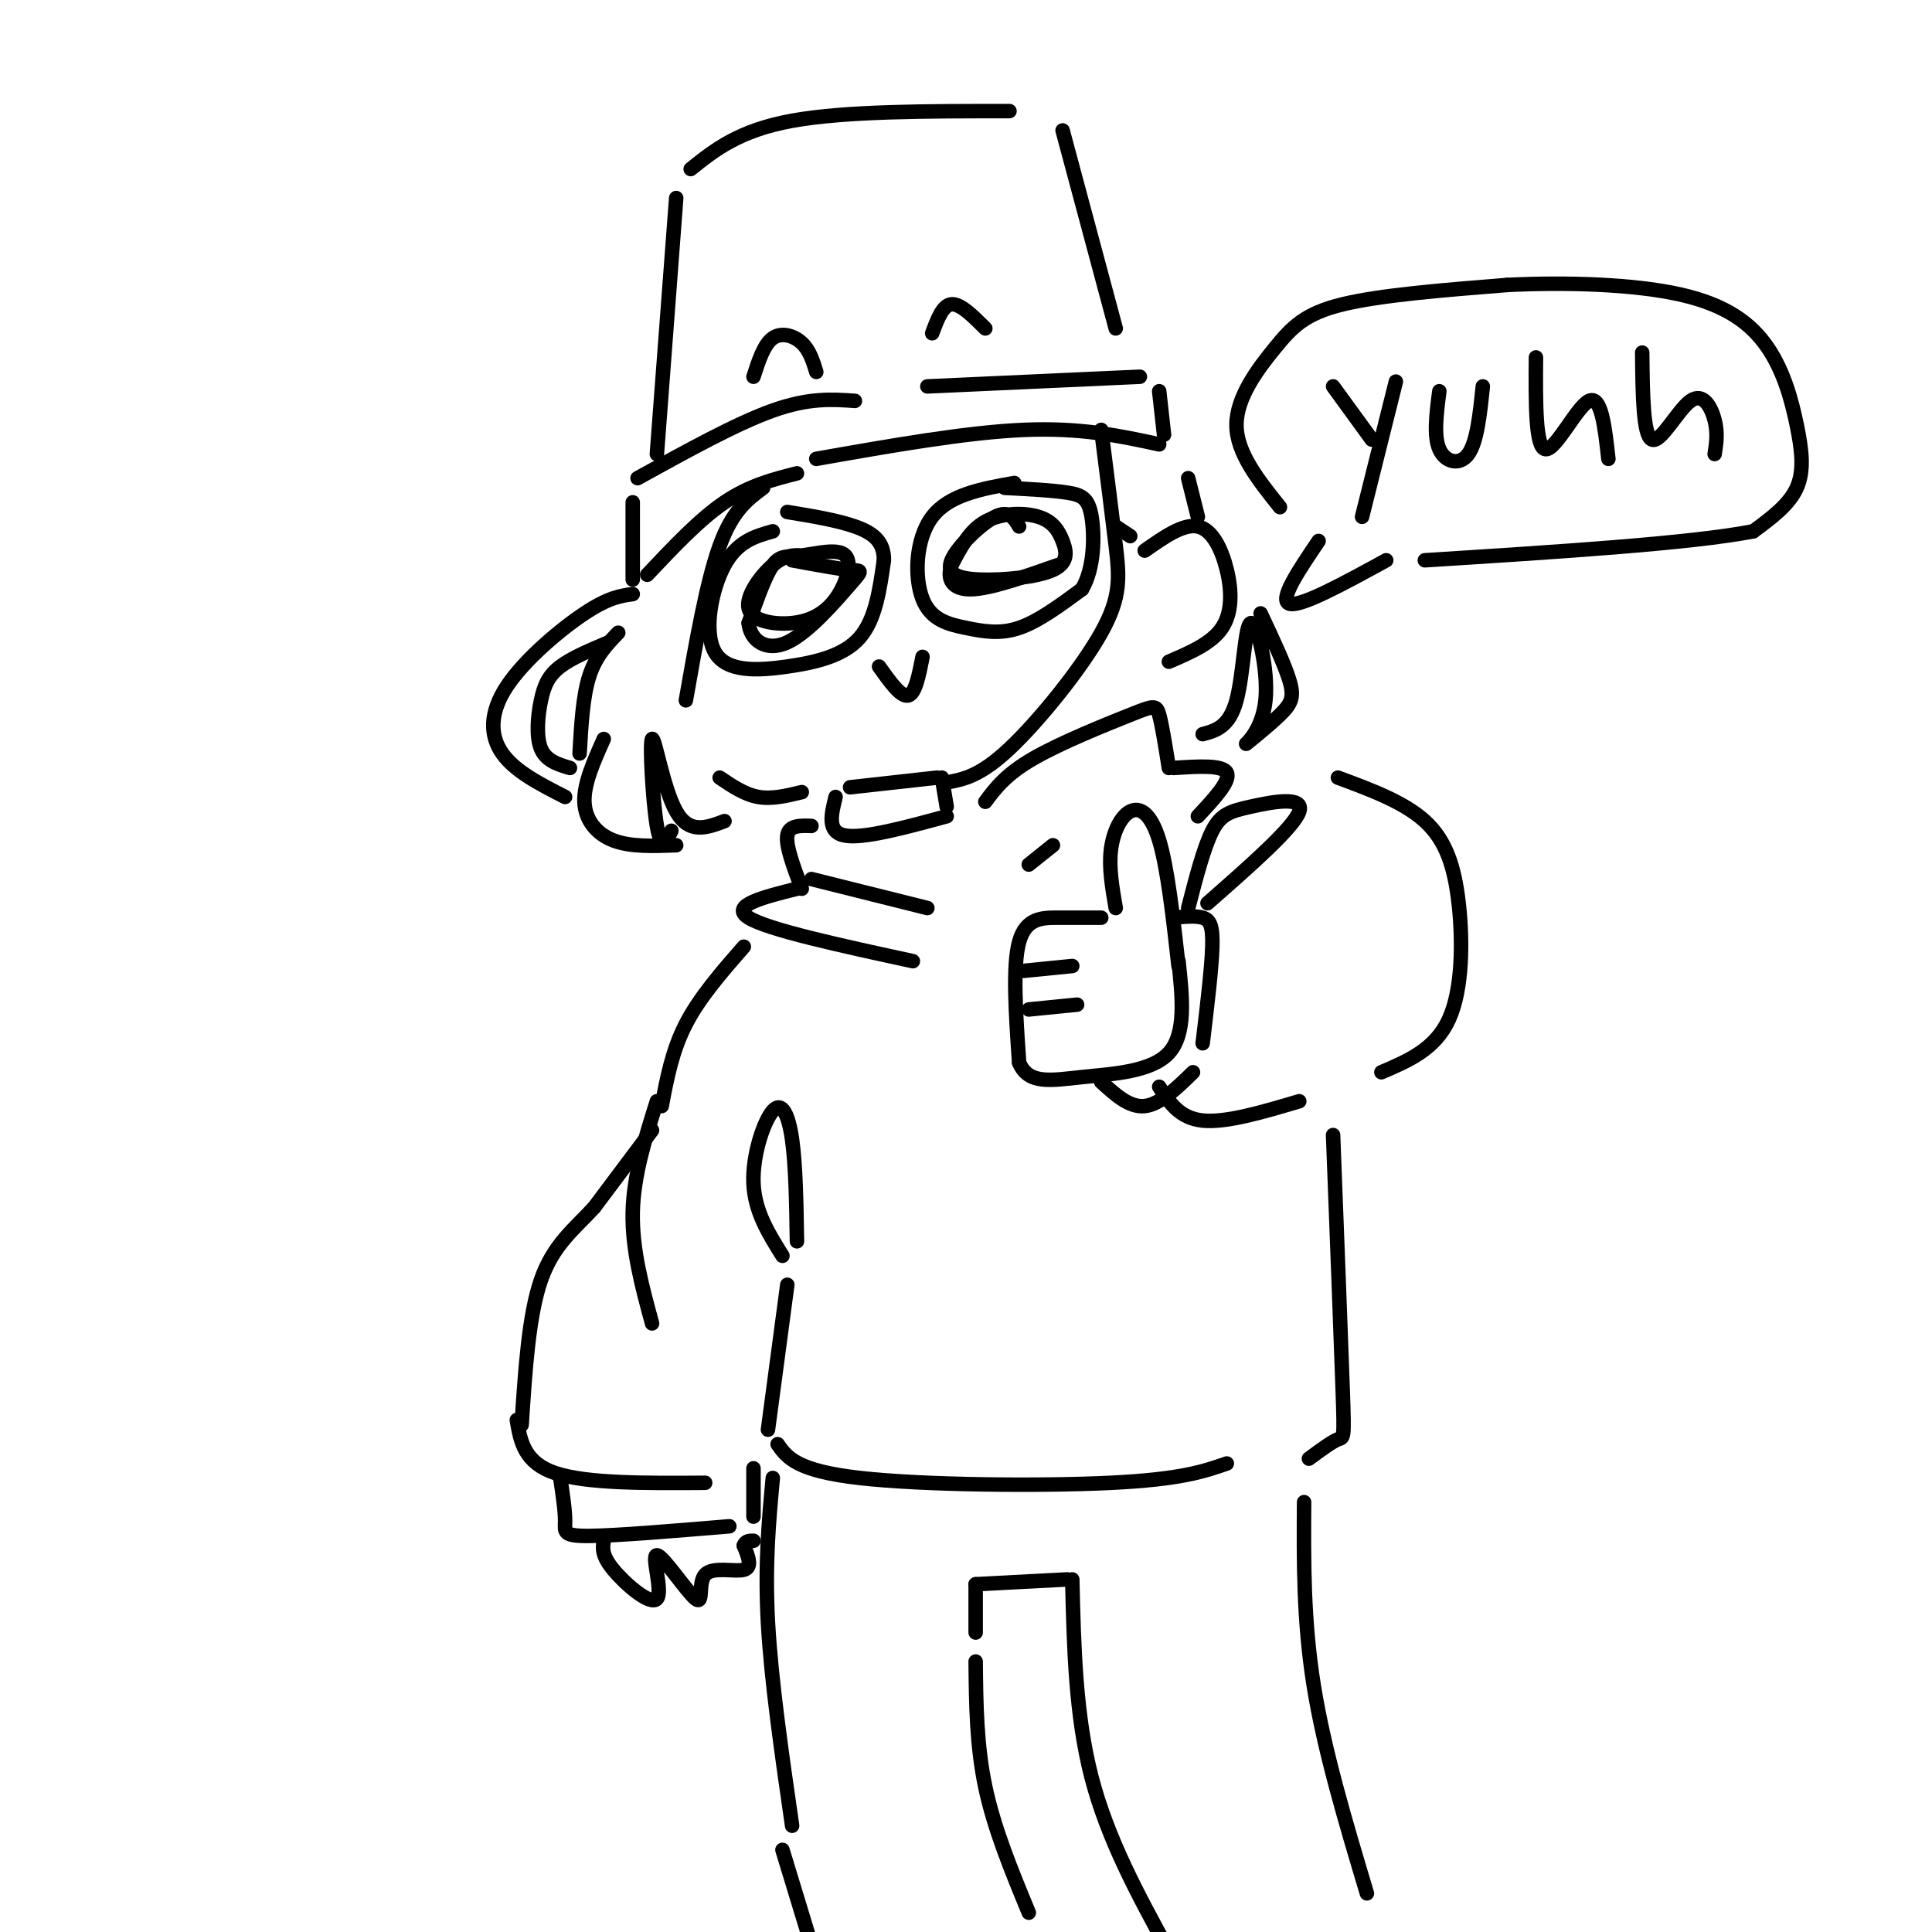 <svg viewBox='0 0 400 400' version='1.1' xmlns='http://www.w3.org/2000/svg' xmlns:xlink='http://www.w3.org/1999/xlink'><g fill='none' stroke='rgb(0,0,0)' stroke-width='3' stroke-linecap='round' stroke-linejoin='round'><path d='M160,110c-3.657,1.033 -7.314,2.067 -10,7c-2.686,4.933 -4.400,13.766 -2,18c2.400,4.234 8.915,3.871 15,3c6.085,-0.871 11.738,-2.249 15,-6c3.262,-3.751 4.131,-9.876 5,-16'/><path d='M183,116c0.067,-3.911 -2.267,-5.689 -6,-7c-3.733,-1.311 -8.867,-2.156 -14,-3'/><path d='M166,115c-1.761,-0.062 -3.522,-0.124 -6,2c-2.478,2.124 -5.674,6.433 -5,9c0.674,2.567 5.217,3.390 9,3c3.783,-0.390 6.807,-1.994 9,-5c2.193,-3.006 3.557,-7.414 2,-9c-1.557,-1.586 -6.035,-0.350 -9,0c-2.965,0.350 -4.419,-0.186 -6,2c-1.581,2.186 -3.291,7.093 -5,12'/><path d='M155,129c0.289,3.448 3.510,6.069 8,4c4.490,-2.069 10.247,-8.826 13,-12c2.753,-3.174 2.501,-2.764 0,-3c-2.501,-0.236 -7.250,-1.118 -12,-2'/><path d='M210,100c-6.753,1.203 -13.506,2.405 -17,7c-3.494,4.595 -3.730,12.582 -2,17c1.730,4.418 5.427,5.266 9,6c3.573,0.734 7.021,1.352 11,0c3.979,-1.352 8.490,-4.676 13,-8'/><path d='M224,122c2.607,-4.345 2.625,-11.208 2,-15c-0.625,-3.792 -1.893,-4.512 -5,-5c-3.107,-0.488 -8.054,-0.744 -13,-1'/><path d='M211,109c-1.028,-1.737 -2.056,-3.474 -5,-2c-2.944,1.474 -7.803,6.160 -9,9c-1.197,2.840 1.269,3.833 6,4c4.731,0.167 11.726,-0.494 15,-2c3.274,-1.506 2.826,-3.857 2,-6c-0.826,-2.143 -2.030,-4.077 -5,-5c-2.970,-0.923 -7.706,-0.835 -11,1c-3.294,1.835 -5.147,5.418 -7,9'/><path d='M197,117c-1.000,2.733 0.000,5.067 4,5c4.000,-0.067 11.000,-2.533 18,-5'/><path d='M182,138c2.250,3.167 4.500,6.333 6,6c1.500,-0.333 2.250,-4.167 3,-8'/><path d='M134,119c5.417,-5.750 10.833,-11.500 16,-15c5.167,-3.500 10.083,-4.750 15,-6'/><path d='M169,95c15.583,-2.750 31.167,-5.500 43,-6c11.833,-0.500 19.917,1.250 28,3'/><path d='M131,120c0.000,0.000 0.000,-16.000 0,-16'/><path d='M132,99c10.250,-5.667 20.500,-11.333 28,-14c7.500,-2.667 12.250,-2.333 17,-2'/><path d='M192,80c0.000,0.000 44.000,-2.000 44,-2'/><path d='M240,81c0.000,0.000 1.000,9.000 1,9'/><path d='M136,94c0.000,0.000 4.000,-53.000 4,-53'/><path d='M143,35c5.000,-4.000 10.000,-8.000 21,-10c11.000,-2.000 28.000,-2.000 45,-2'/><path d='M220,27c0.000,0.000 11.000,41.000 11,41'/><path d='M158,101c-3.167,2.333 -6.333,4.667 -9,12c-2.667,7.333 -4.833,19.667 -7,32'/><path d='M131,123c-2.524,0.357 -5.048,0.714 -10,4c-4.952,3.286 -12.333,9.500 -16,15c-3.667,5.500 -3.619,10.286 -1,14c2.619,3.714 7.810,6.357 13,9'/><path d='M126,133c-3.810,1.595 -7.619,3.190 -10,5c-2.381,1.810 -3.333,3.833 -4,7c-0.667,3.167 -1.048,7.476 0,10c1.048,2.524 3.524,3.262 6,4'/><path d='M120,156c0.333,-5.917 0.667,-11.833 2,-16c1.333,-4.167 3.667,-6.583 6,-9'/><path d='M125,153c-2.067,4.622 -4.133,9.244 -4,13c0.133,3.756 2.467,6.644 6,8c3.533,1.356 8.267,1.178 13,1'/><path d='M139,172c-1.065,2.048 -2.131,4.095 -3,-1c-0.869,-5.095 -1.542,-17.333 -1,-18c0.542,-0.667 2.298,10.238 5,15c2.702,4.762 6.351,3.381 10,2'/><path d='M231,109c0.000,0.000 3.000,2.000 3,2'/><path d='M237,114c4.006,-2.815 8.012,-5.631 11,-5c2.988,0.631 4.958,4.708 6,9c1.042,4.292 1.155,8.798 -1,12c-2.155,3.202 -6.577,5.101 -11,7'/><path d='M246,99c0.000,0.000 2.000,8.000 2,8'/><path d='M261,127c2.512,5.336 5.024,10.673 6,14c0.976,3.327 0.417,4.645 -2,7c-2.417,2.355 -6.692,5.747 -7,6c-0.308,0.253 3.350,-2.633 4,-9c0.650,-6.367 -1.710,-16.214 -3,-16c-1.290,0.214 -1.512,10.490 -3,16c-1.488,5.510 -4.244,6.255 -7,7'/><path d='M228,89c1.119,8.780 2.238,17.560 3,24c0.762,6.440 1.167,10.542 -3,18c-4.167,7.458 -12.905,18.274 -19,24c-6.095,5.726 -9.548,6.363 -13,7'/><path d='M176,163c0.000,0.000 18.000,-2.000 18,-2'/><path d='M173,165c-0.917,3.667 -1.833,7.333 2,8c3.833,0.667 12.417,-1.667 21,-4'/><path d='M196,167c0.000,0.000 -1.000,-6.000 -1,-6'/><path d='M166,164c-3.083,0.750 -6.167,1.500 -9,1c-2.833,-0.500 -5.417,-2.250 -8,-4'/><path d='M244,200c-1.137,-10.143 -2.274,-20.286 -4,-26c-1.726,-5.714 -4.042,-7.000 -6,-6c-1.958,1.000 -3.560,4.286 -4,8c-0.440,3.714 0.280,7.857 1,12'/><path d='M228,190c-2.911,0.000 -5.822,0.000 -9,0c-3.178,0.000 -6.622,0.000 -8,5c-1.378,5.000 -0.689,15.000 0,25'/><path d='M211,220c1.893,4.619 6.625,3.667 13,3c6.375,-0.667 14.393,-1.048 18,-5c3.607,-3.952 2.804,-11.476 2,-19'/><path d='M212,201c0.000,0.000 10.000,-1.000 10,-1'/><path d='M213,209c0.000,0.000 10.000,-1.000 10,-1'/><path d='M243,190c2.267,-0.222 4.533,-0.444 6,0c1.467,0.444 2.133,1.556 2,6c-0.133,4.444 -1.067,12.222 -2,20'/><path d='M247,222c-3.417,3.333 -6.833,6.667 -10,7c-3.167,0.333 -6.083,-2.333 -9,-5'/><path d='M246,188c1.619,-6.280 3.238,-12.560 5,-16c1.762,-3.440 3.667,-4.042 8,-5c4.333,-0.958 11.095,-2.274 10,1c-1.095,3.274 -10.048,11.137 -19,19'/><path d='M240,225c2.083,3.250 4.167,6.500 9,7c4.833,0.500 12.417,-1.750 20,-4'/><path d='M286,222c5.589,-2.387 11.179,-4.774 14,-11c2.821,-6.226 2.875,-16.292 2,-24c-0.875,-7.708 -2.679,-13.060 -7,-17c-4.321,-3.940 -11.161,-6.470 -18,-9'/><path d='M204,166c2.131,-2.851 4.262,-5.702 10,-9c5.738,-3.298 15.083,-7.042 20,-9c4.917,-1.958 5.405,-2.131 6,0c0.595,2.131 1.298,6.565 2,11'/><path d='M243,159c5.083,-0.333 10.167,-0.667 11,1c0.833,1.667 -2.583,5.333 -6,9'/><path d='M168,171c-2.333,-0.083 -4.667,-0.167 -5,2c-0.333,2.167 1.333,6.583 3,11'/><path d='M165,184c-7.000,1.750 -14.000,3.500 -10,6c4.000,2.500 19.000,5.750 34,9'/><path d='M168,182c0.000,0.000 24.000,6.000 24,6'/><path d='M218,175c0.000,0.000 -5.000,4.000 -5,4'/><path d='M154,196c-4.583,5.250 -9.167,10.500 -12,16c-2.833,5.500 -3.917,11.250 -5,17'/><path d='M135,234c0.000,0.000 -12.000,16.000 -12,16'/><path d='M123,250c-4.133,4.489 -8.467,7.711 -11,15c-2.533,7.289 -3.267,18.644 -4,30'/><path d='M136,228c-2.417,7.667 -4.833,15.333 -5,23c-0.167,7.667 1.917,15.333 4,23'/><path d='M162,260c-2.875,-4.589 -5.750,-9.179 -6,-15c-0.250,-5.821 2.125,-12.875 4,-15c1.875,-2.125 3.250,0.679 4,6c0.750,5.321 0.875,13.161 1,21'/><path d='M163,266c0.000,0.000 -4.000,30.000 -4,30'/><path d='M161,299c1.933,2.756 3.867,5.511 17,7c13.133,1.489 37.467,1.711 52,1c14.533,-0.711 19.267,-2.356 24,-4'/><path d='M276,235c0.822,21.356 1.644,42.711 2,53c0.356,10.289 0.244,9.511 -1,10c-1.244,0.489 -3.622,2.244 -6,4'/><path d='M107,294c0.750,4.417 1.500,8.833 8,11c6.500,2.167 18.750,2.083 31,2'/><path d='M116,306c0.511,3.422 1.022,6.844 1,9c-0.022,2.156 -0.578,3.044 5,3c5.578,-0.044 17.289,-1.022 29,-2'/><path d='M156,314c0.000,0.000 0.000,-10.000 0,-10'/><path d='M125,319c-0.239,1.499 -0.478,2.999 2,6c2.478,3.001 7.674,7.505 9,6c1.326,-1.505 -1.219,-9.019 0,-9c1.219,0.019 6.203,7.572 8,9c1.797,1.428 0.407,-3.269 2,-5c1.593,-1.731 6.169,-0.494 8,-1c1.831,-0.506 0.915,-2.753 0,-5'/><path d='M154,320c0.333,-1.000 1.167,-1.000 2,-1'/><path d='M160,306c-0.833,9.000 -1.667,18.000 -1,30c0.667,12.000 2.833,27.000 5,42'/><path d='M270,311c-0.083,12.250 -0.167,24.500 2,38c2.167,13.500 6.583,28.250 11,43'/><path d='M162,383c0.000,0.000 7.000,23.000 7,23'/><path d='M202,344c0.083,8.667 0.167,17.333 2,26c1.833,8.667 5.417,17.333 9,26'/><path d='M202,338c0.000,0.000 0.000,-10.000 0,-10'/><path d='M202,328c0.000,0.000 19.000,-1.000 19,-1'/><path d='M222,327c0.333,14.083 0.667,28.167 4,41c3.333,12.833 9.667,24.417 16,36'/><path d='M193,69c1.083,-2.917 2.167,-5.833 4,-6c1.833,-0.167 4.417,2.417 7,5'/><path d='M156,78c1.089,-3.356 2.178,-6.711 4,-8c1.822,-1.289 4.378,-0.511 6,1c1.622,1.511 2.311,3.756 3,6'/><path d='M276,80c0.000,0.000 8.000,11.000 8,11'/><path d='M289,79c0.000,0.000 -7.000,28.000 -7,28'/><path d='M298,81c-0.600,4.644 -1.200,9.289 0,12c1.200,2.711 4.200,3.489 6,1c1.800,-2.489 2.400,-8.244 3,-14'/><path d='M318,74c-0.067,9.400 -0.133,18.800 2,19c2.133,0.200 6.467,-8.800 9,-10c2.533,-1.200 3.267,5.400 4,12'/><path d='M340,73c0.089,8.589 0.179,17.179 2,18c1.821,0.821 5.375,-6.125 8,-8c2.625,-1.875 4.321,1.321 5,4c0.679,2.679 0.339,4.839 0,7'/><path d='M265,105c-4.494,-5.619 -8.988,-11.238 -9,-17c-0.012,-5.762 4.458,-11.667 8,-16c3.542,-4.333 6.155,-7.095 14,-9c7.845,-1.905 20.923,-2.952 34,-4'/><path d='M312,59c12.411,-0.621 26.439,-0.175 36,2c9.561,2.175 14.656,6.078 18,11c3.344,4.922 4.939,10.864 6,16c1.061,5.136 1.589,9.468 0,13c-1.589,3.532 -5.294,6.266 -9,9'/><path d='M363,110c-12.833,2.500 -40.417,4.250 -68,6'/><path d='M273,112c-4.167,6.167 -8.333,12.333 -6,13c2.333,0.667 11.167,-4.167 20,-9'/></g>
</svg>